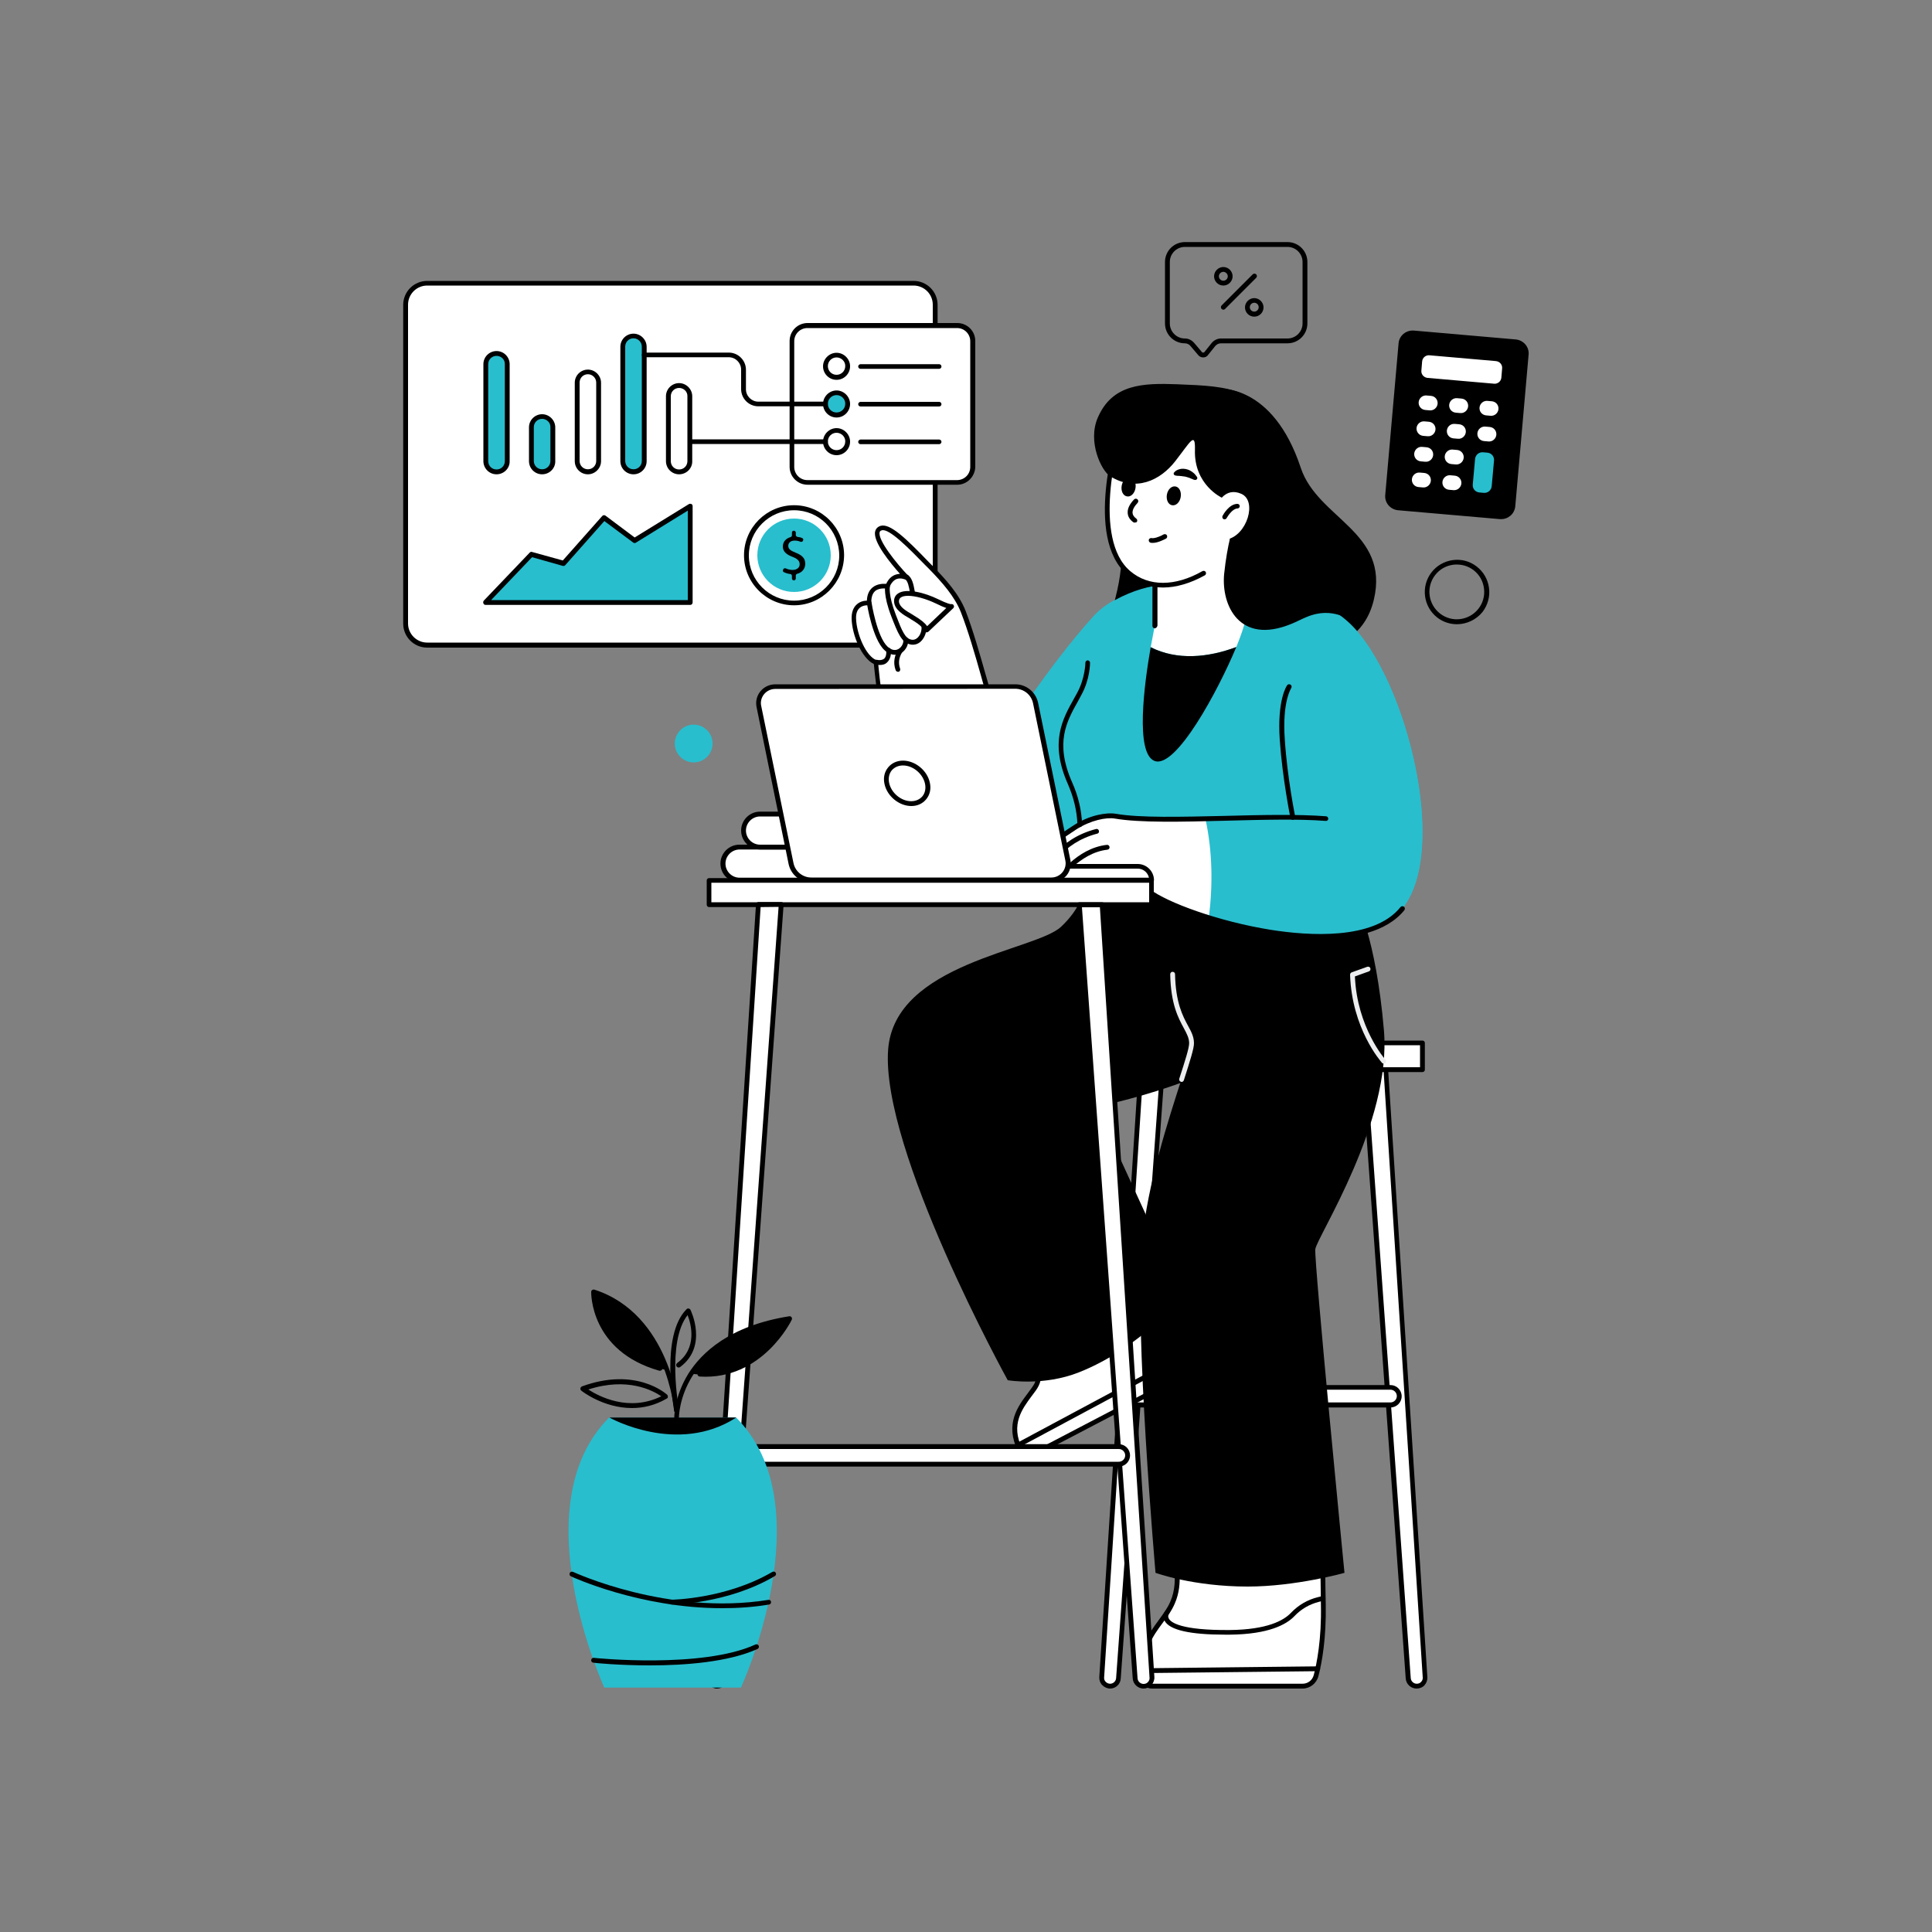 <?xml version="1.0" encoding="UTF-8"?>
<!-- Generator: Adobe Illustrator 27.8.1, SVG Export Plug-In . SVG Version: 6.00 Build 0)  -->
<svg xmlns="http://www.w3.org/2000/svg" xmlns:xlink="http://www.w3.org/1999/xlink" version="1.1" id="illustration" x="0px" y="0px" viewBox="0 0 1000 1000" style="enable-background:new 0 0 1000 1000;" xml:space="preserve">
<rect x="0" y="0" width="1000" height="1000" fill="#808080" stroke="none"/>
<style type="text/css">
	.st0{fill:#FFFFFF;}
	.st1{fill:#28BECE;}
	.st2{fill:none;}
	.st3{fill:#EBEDEE;}
</style>
<g>
	<g>
		<g>
			<path class="st0" d="M472.9,334c6.2,0,11.2-5,11.2-11.2v-165c0-6.2-5-11.2-11.2-11.2H221.1c-6.2,0-11.2,5-11.2,11.2v165     c0,6.2,5,11.2,11.2,11.2H472.9z"></path>
			<path d="M472.9,335.2H221.1c-6.9,0-12.4-5.6-12.4-12.4v-165c0-6.9,5.6-12.4,12.4-12.4h251.8c6.9,0,12.4,5.6,12.4,12.4v165     C485.3,329.7,479.7,335.2,472.9,335.2z M221.1,147.8c-5.5,0-9.9,4.5-9.9,9.9v165c0,5.5,4.5,9.9,9.9,9.9h251.8     c5.5,0,9.9-4.5,9.9-9.9v-165c0-5.5-4.5-9.9-9.9-9.9H221.1z"></path>
		</g>
		<g>
			<g>
				<g>
					<path d="M304.3,245.5c-3.8,0-6.8-3.1-6.8-6.8v-40.6c0-3.8,3.1-6.8,6.8-6.8s6.8,3.1,6.8,6.8v40.6       C311.1,242.4,308,245.5,304.3,245.5z M304.3,193.7c-2.4,0-4.3,1.9-4.3,4.3v40.6c0,2.4,1.9,4.3,4.3,4.3s4.3-1.9,4.3-4.3v-40.6       C308.6,195.7,306.7,193.7,304.3,193.7z"></path>
				</g>
				<g>
					<path class="st1" d="M333.5,238.7v-59.2c0-3.1-2.5-5.6-5.6-5.6s-5.6,2.5-5.6,5.6v59.2c0,3.1,2.5,5.6,5.6,5.6       C331,244.2,333.5,241.8,333.5,238.7z"></path>
					<path d="M327.9,245.5c-3.8,0-6.8-3.1-6.8-6.8v-59.2c0-3.8,3.1-6.8,6.8-6.8s6.8,3.1,6.8,6.8v59.2       C334.7,242.4,331.7,245.5,327.9,245.5z M327.9,175.1c-2.4,0-4.3,1.9-4.3,4.3v59.2c0,2.4,1.9,4.3,4.3,4.3s4.3-1.9,4.3-4.3v-59.2       C332.2,177.1,330.3,175.1,327.9,175.1z"></path>
				</g>
				<g>
					<path d="M351.5,245.5c-3.8,0-6.8-3.1-6.8-6.8v-33.6c0-3.8,3.1-6.8,6.8-6.8s6.8,3.1,6.8,6.8v33.6       C358.4,242.4,355.3,245.5,351.5,245.5z M351.5,200.8c-2.4,0-4.3,1.9-4.3,4.3v33.6c0,2.4,1.9,4.3,4.3,4.3s4.3-1.9,4.3-4.3v-33.6       C355.9,202.7,353.9,200.8,351.5,200.8z"></path>
				</g>
				<g>
					<path class="st1" d="M262.6,238.7v-50.2c0-3.1-2.5-5.6-5.6-5.6c-3.1,0-5.6,2.5-5.6,5.6v50.2c0,3.1,2.5,5.6,5.6,5.6       C260.1,244.2,262.6,241.8,262.6,238.7z"></path>
					<path d="M257,245.5c-3.8,0-6.8-3.1-6.8-6.8v-50.2c0-3.8,3.1-6.8,6.8-6.8c3.8,0,6.8,3.1,6.8,6.8v50.2       C263.9,242.4,260.8,245.5,257,245.5z M257,184.2c-2.4,0-4.3,1.9-4.3,4.3v50.2c0,2.4,1.9,4.3,4.3,4.3c2.4,0,4.3-1.9,4.3-4.3       v-50.2C261.4,186.1,259.4,184.2,257,184.2z"></path>
				</g>
				<g>
					<path class="st1" d="M286.2,238.7v-17.5c0-3.1-2.5-5.6-5.6-5.6s-5.6,2.5-5.6,5.6v17.5c0,3.1,2.5,5.6,5.6,5.6       S286.2,241.8,286.2,238.7z"></path>
					<path d="M280.6,245.5c-3.8,0-6.8-3.1-6.8-6.8v-17.5c0-3.8,3.1-6.8,6.8-6.8s6.8,3.1,6.8,6.8v17.5       C287.5,242.4,284.4,245.5,280.6,245.5z M280.6,216.8c-2.4,0-4.3,1.9-4.3,4.3v17.5c0,2.4,1.9,4.3,4.3,4.3s4.3-1.9,4.3-4.3v-17.5       C285,218.8,283,216.8,280.6,216.8z"></path>
				</g>
			</g>
			<g>
				<polygon class="st1" points="357.3,262 328.4,279.8 312.7,268 291.7,291.6 275.1,286.9 251.3,311.8 357.3,311.8     "></polygon>
				<path d="M357.3,313.1h-106c-0.5,0-0.9-0.3-1.1-0.8c-0.2-0.5-0.1-1,0.2-1.4l23.8-24.9c0.3-0.3,0.8-0.5,1.2-0.3l15.9,4.4l20.4-23      c0.4-0.5,1.2-0.6,1.7-0.2l15.1,11.3l28.1-17.3c0.4-0.2,0.9-0.2,1.3,0c0.4,0.2,0.6,0.6,0.6,1.1v49.8      C358.5,312.5,358,313.1,357.3,313.1z M254.2,310.6H356v-46.3l-26.9,16.6c-0.4,0.3-1,0.2-1.4-0.1l-14.9-11.1l-20.2,22.8      c-0.3,0.4-0.8,0.5-1.3,0.4l-15.9-4.5L254.2,310.6z"></path>
			</g>
			<g>
				<g>
					<path class="st0" d="M411,312c13.6,0,24.6-11,24.6-24.6s-11-24.6-24.6-24.6s-24.6,11-24.6,24.6S397.4,312,411,312z"></path>
				</g>
				<g>
					<path class="st1" d="M411,306.4c10.5,0,19-8.5,19-19s-8.5-19-19-19s-19,8.5-19,19S400.5,306.4,411,306.4z"></path>
				</g>
				<g>
					<path d="M411,313.3c-14.2,0-25.9-11.6-25.9-25.9c0-14.2,11.6-25.9,25.9-25.9c14.2,0,25.9,11.6,25.9,25.9       C436.8,301.7,425.2,313.3,411,313.3z M411,264.1c-12.9,0-23.4,10.5-23.4,23.4c0,12.9,10.5,23.4,23.4,23.4       c12.9,0,23.4-10.5,23.4-23.4C434.3,274.5,423.9,264.1,411,264.1z"></path>
				</g>
				<g>
					<g>
						<path d="M410.3,295c-1.3,0-2.5-0.3-3.6-0.8c-0.5-0.2-1.1,0-1.3,0.5l-0.1,0.3c-0.2,0.5,0,1,0.5,1.2c0.9,0.4,2,0.8,3.2,0.9        c0.5,0,0.9,0.5,0.9,1v1.3c0,0.5,0.4,1,1,1h0c0.5,0,1-0.4,1-1v-1.5c0-0.4,0.3-0.8,0.7-0.9c2.8-0.7,4.2-2.9,4.2-5.2        c0-2.8-1.6-4.4-4.9-5.7c-2.7-1.1-3.9-1.9-3.9-3.6c0-1.2,0.9-2.7,3.3-2.7c1.3,0,2.3,0.3,3,0.6c0.5,0.2,1.1,0,1.3-0.5l0.1-0.2        c0.2-0.5,0-1-0.5-1.2c-0.6-0.3-1.4-0.5-2.4-0.6c-0.5-0.1-0.9-0.5-0.9-1v-1.2c0-0.5-0.4-1-1-1s-1,0.4-1,1v1.4        c0,0.4-0.3,0.8-0.7,0.9c-2.5,0.7-4,2.5-4,4.9c0,2.7,2,4.2,5.2,5.4c2.3,0.9,3.5,2,3.5,3.7C414,293.7,412.5,295,410.3,295z"></path>
					</g>
				</g>
			</g>
		</g>
		<g>
			<g>
				<g>
					<path class="st0" d="M495.5,249.6c4.4,0,8-3.6,8-8v-65.1c0-4.4-3.6-8-8-8H418c-4.4,0-8,3.6-8,8v65.1c0,4.4,3.6,8,8,8H495.5z"></path>
					<path d="M495.5,250.9H418c-5.1,0-9.3-4.1-9.3-9.3v-65.1c0-5.1,4.1-9.3,9.3-9.3h77.5c5.1,0,9.3,4.1,9.3,9.3v65.1       C504.7,246.7,500.5,250.9,495.5,250.9z M417.9,169.8c-3.7,0-6.8,3-6.8,6.8v65.1c0,3.7,3,6.8,6.8,6.8h77.5c3.7,0,6.8-3,6.8-6.8       v-65.1c0-3.7-3-6.8-6.8-6.8H417.9z"></path>
				</g>
				<g>
					<g>
						<g>
							<circle class="st0" cx="433" cy="189.6" r="5.8"></circle>
							<path d="M433,196.6c-3.9,0-7-3.2-7-7s3.2-7,7-7s7,3.2,7,7S436.9,196.6,433,196.6z M433,185c-2.5,0-4.5,2-4.5,4.5         s2,4.5,4.5,4.5s4.5-2,4.5-4.5C437.6,187.1,435.5,185,433,185z"></path>
						</g>
						<g>
							<line class="st2" x1="445.5" y1="189.6" x2="486.1" y2="189.6"></line>
							<path d="M486.1,190.9h-40.7c-0.7,0-1.2-0.6-1.2-1.2s0.6-1.2,1.2-1.2h40.7c0.7,0,1.2,0.6,1.2,1.2S486.8,190.9,486.1,190.9z"></path>
						</g>
					</g>
					<g>
						<g>
							<circle class="st1" cx="433" cy="209.1" r="5.8"></circle>
							<path d="M433,216.1c-3.9,0-7-3.2-7-7s3.2-7,7-7s7,3.2,7,7S436.9,216.1,433,216.1z M433,204.5c-2.5,0-4.5,2-4.5,4.5         s2,4.5,4.5,4.5s4.5-2,4.5-4.5C437.6,206.6,435.5,204.5,433,204.5z"></path>
						</g>
						<g>
							<line class="st2" x1="445.5" y1="209.1" x2="486.1" y2="209.1"></line>
							<path d="M486.1,210.4h-40.7c-0.7,0-1.2-0.6-1.2-1.2s0.6-1.2,1.2-1.2h40.7c0.7,0,1.2,0.6,1.2,1.2S486.8,210.4,486.1,210.4z"></path>
						</g>
					</g>
					<g>
						<g>
							<path class="st0" d="M438.8,228.6c0-3.2-2.6-5.8-5.8-5.8s-5.8,2.6-5.8,5.8s2.6,5.8,5.8,5.8S438.8,231.8,438.8,228.6z"></path>
							<path d="M433,235.6c-3.9,0-7-3.2-7-7s3.2-7,7-7s7,3.2,7,7S436.9,235.6,433,235.6z M433,224c-2.5,0-4.5,2-4.5,4.5         s2,4.5,4.5,4.5s4.5-2,4.5-4.5C437.6,226.1,435.5,224,433,224z"></path>
						</g>
						<g>
							<line class="st2" x1="445.5" y1="228.6" x2="486.1" y2="228.6"></line>
							<path d="M486.1,229.9h-40.7c-0.7,0-1.2-0.6-1.2-1.2s0.6-1.2,1.2-1.2h40.7c0.7,0,1.2,0.6,1.2,1.2S486.8,229.9,486.1,229.9z"></path>
						</g>
					</g>
				</g>
			</g>
			<g>
				<path d="M427.3,210.3h-34.8c-4.9,0-8.9-4-8.9-8.9v-10.1c0-3.5-2.9-6.4-6.4-6.4h-43.8c-0.7,0-1.2-0.6-1.2-1.2s0.6-1.2,1.2-1.2      h43.8c4.9,0,8.9,4,8.9,8.9v10.1c0,3.5,2.9,6.4,6.4,6.4h34.8c0.7,0,1.2,0.6,1.2,1.2S428,210.3,427.3,210.3z"></path>
			</g>
			<g>
				<path d="M427.3,229.8h-70c-0.7,0-1.2-0.6-1.2-1.2s0.6-1.2,1.2-1.2h70c0.7,0,1.2,0.6,1.2,1.2S428,229.8,427.3,229.8z"></path>
			</g>
		</g>
	</g>
	<g>
		<path class="st1" d="M366.8,390.8c3.3-4.3,2.5-10.4-1.8-13.7s-10.4-2.5-13.7,1.8c-3.3,4.3-2.5,10.4,1.8,13.7    C357.4,395.9,363.5,395.1,366.8,390.8z"></path>
	</g>
	<g>
		<path d="M754.1,323.1c-3.5,0-7.1-1.1-10.1-3.4c-7.3-5.6-8.7-16.1-3.1-23.4c2.7-3.5,6.6-5.8,11.1-6.4s8.8,0.6,12.3,3.3    c3.5,2.7,5.8,6.6,6.4,11.1c0.6,4.4-0.6,8.8-3.3,12.4C764.1,320.8,759.1,323.1,754.1,323.1z M754.1,292.2c-0.6,0-1.3,0-1.9,0.1    c-3.8,0.5-7.1,2.4-9.4,5.4c-4.8,6.2-3.6,15.1,2.6,19.9c6.2,4.8,15.1,3.6,19.9-2.6l0,0c2.3-3,3.3-6.7,2.8-10.5s-2.4-7.1-5.4-9.4    C760.2,293.2,757.2,292.2,754.1,292.2z"></path>
	</g>
	<g>
		<g>
			<g>
				<path class="st0" d="M578.9,868.7L602,549.2h-11.2l-20.6,319c-0.2,2.5,1.8,4.7,4.4,4.7C576.9,872.8,578.8,871,578.9,868.7z"></path>
				<path d="M574.6,874c-1.5,0-3-0.7-4.1-1.8s-1.6-2.7-1.5-4.2l20.6-319c0-0.7,0.6-1.2,1.2-1.2H602c0.3,0,0.7,0.1,0.9,0.4      s0.4,0.6,0.3,0.9l-23.1,319.6l0,0C580,871.7,577.5,874,574.6,874z M592,550.4l-20.5,317.8c-0.1,0.9,0.2,1.7,0.8,2.3      c0.6,0.6,1.4,1,2.3,1c1.6,0,3-1.3,3.1-2.9l23-318.2H592z M578.9,868.7L578.9,868.7L578.9,868.7z"></path>
			</g>
			<g>
				<path class="st0" d="M733.2,872.8L733.2,872.8c2.5,0,4.5-2.1,4.4-4.7l-20.6-319h-11.2l23.1,319.6      C729.1,871,731,872.8,733.2,872.8z"></path>
				<path d="M733.2,874c-2.9,0-5.4-2.3-5.6-5.2l-23.1-319.6c0-0.3,0.1-0.7,0.3-0.9s0.6-0.4,0.9-0.4H717c0.7,0,1.2,0.5,1.2,1.2      l20.6,319c0.1,1.5-0.5,3.1-1.5,4.2S734.8,874,733.2,874z M707.2,550.4l23,318.2c0.1,1.6,1.5,2.9,3.1,2.9c0.9,0,1.7-0.3,2.3-1      c0.6-0.6,0.9-1.5,0.8-2.3l-20.5-317.8H707.2z"></path>
			</g>
		</g>
		<g>
			<path class="st0" d="M719.7,727.2c2.5,0,4.6-2,4.6-4.6c0-2.5-2-4.6-4.6-4.6H588.2c-2.5,0-4.6,2-4.6,4.6c0,2.5,2,4.6,4.6,4.6     H719.7z"></path>
			<path d="M719.7,728.5H588.2c-3.2,0-5.8-2.6-5.8-5.8s2.6-5.8,5.8-5.8h131.5c3.2,0,5.8,2.6,5.8,5.8S722.9,728.5,719.7,728.5z      M588.2,719.3c-1.8,0-3.3,1.5-3.3,3.3s1.5,3.3,3.3,3.3h131.5c1.8,0,3.3-1.5,3.3-3.3s-1.5-3.3-3.3-3.3H588.2z"></path>
		</g>
		<g>
			<rect x="577.6" y="539.7" class="st0" width="158.7" height="13.9"></rect>
			<path d="M736.3,554.9H577.6c-0.7,0-1.2-0.6-1.2-1.2v-13.9c0-0.7,0.6-1.2,1.2-1.2h158.7c0.7,0,1.2,0.6,1.2,1.2v13.9     C737.5,554.3,737,554.9,736.3,554.9z M578.8,552.4H735V541H578.8V552.4z"></path>
		</g>
	</g>
	<g>
		<g>
			<g>
				<path d="M633.2,147.8c-2.7,0-4.8-2.2-4.8-4.8s2.2-4.8,4.8-4.8s4.8,2.2,4.8,4.8S635.8,147.8,633.2,147.8z M633.2,140.7      c-1.3,0-2.3,1.1-2.3,2.3s1,2.3,2.3,2.3s2.3-1.1,2.3-2.3S634.4,140.7,633.2,140.7z"></path>
			</g>
			<g>
				<path d="M649.2,163.9c-2.7,0-4.8-2.2-4.8-4.8s2.2-4.8,4.8-4.8s4.8,2.2,4.8,4.8S651.9,163.9,649.2,163.9z M649.2,156.7      c-1.3,0-2.3,1.1-2.3,2.3s1,2.3,2.3,2.3c1.3,0,2.3-1.1,2.3-2.3S650.5,156.7,649.2,156.7z"></path>
			</g>
			<g>
				<path d="M633.2,160.3c-0.3,0-0.6-0.1-0.9-0.4c-0.5-0.5-0.5-1.3,0-1.8l16.1-16.1c0.5-0.5,1.3-0.5,1.8,0s0.5,1.3,0,1.8L634,160      C633.8,160.2,633.5,160.3,633.2,160.3z"></path>
			</g>
		</g>
		<g>
			<g>
				<path d="M622.8,185c-1,0-2-0.4-2.6-1.2l-4-4.7l0,0c-0.7-0.9-1.8-1.4-2.9-1.4c-5.7,0-10.3-4.6-10.3-10.3v-31.8      c0-5.7,4.6-10.3,10.3-10.3h53.1c5.7,0,10.3,4.6,10.3,10.3v31.8c0,5.7-4.6,10.3-10.3,10.3H632c-1.2,0-2.2,0.5-3,1.4l-3.6,4.5      C624.8,184.5,623.9,185,622.8,185C622.8,185,622.8,185,622.8,185z M618.1,177.5l4,4.7c0.2,0.3,0.5,0.3,0.7,0.3      c0.2,0,0.5-0.1,0.7-0.4l3.6-4.5c1.2-1.5,3-2.4,4.9-2.4h34.4c4.3,0,7.8-3.5,7.8-7.8v-31.8c0-4.3-3.5-7.8-7.8-7.8h-53.1      c-4.3,0-7.8,3.5-7.8,7.8v31.8c0,4.3,3.5,7.8,7.8,7.8C615.2,175.2,616.9,176.1,618.1,177.5L618.1,177.5z"></path>
			</g>
		</g>
	</g>
	<g>
		<g>
			<path d="M776.6,267.6c3.4,0.3,6.4-2.2,6.7-5.6l6.9-78.5c0.3-3.4-2.2-6.4-5.6-6.7l-52.8-4.6c-3.4-0.3-6.4,2.2-6.7,5.6l-6.9,78.5     c-0.3,3.4,2.2,6.4,5.6,6.7L776.6,267.6z"></path>
			<path d="M777.1,268.7c-0.2,0-0.4,0-0.7,0l-52.8-4.6c-4-0.4-7-3.9-6.6-7.9l6.9-78.5c0.3-4,3.9-6.9,7.9-6.6l52.8,4.6     c4,0.4,7,3.9,6.6,7.9l-6.9,78.5c-0.2,1.9-1.1,3.7-2.6,4.9C780.4,268.1,778.8,268.7,777.1,268.7z M731.1,173.3c-2.6,0-4.8,2-5,4.6     l-6.9,78.5c-0.2,2.8,1.8,5.2,4.6,5.5l52.8,4.6l0,0c1.3,0.1,2.6-0.3,3.7-1.2c1-0.9,1.7-2.1,1.8-3.4l6.9-78.5     c0.2-2.8-1.8-5.2-4.6-5.4l-52.8-4.6C731.4,173.3,731.3,173.3,731.1,173.3z"></path>
		</g>
		<g>
			<path class="st0" d="M773.3,198.6c1.9,0.2,3.6-1.2,3.8-3.1l0.4-4.8c0.2-1.9-1.2-3.6-3.2-3.8l-34.4-3c-1.9-0.2-3.6,1.2-3.8,3.1     l-0.4,4.8c-0.2,1.9,1.2,3.6,3.2,3.8L773.3,198.6z"></path>
		</g>
		<g>
			<path class="st0" d="M740,212.4c2.1,0.2,3.9-1.4,4.1-3.4c0.2-2.1-1.3-3.9-3.4-4.1l-2.3-0.2c-2.1-0.2-3.9,1.4-4.1,3.4     c-0.2,2.1,1.3,3.9,3.4,4.1L740,212.4z"></path>
		</g>
		<g>
			<path class="st0" d="M755.8,213.8c2.1,0.2,3.9-1.4,4.1-3.4c0.2-2.1-1.3-3.9-3.4-4.1l-2.3-0.2c-2.1-0.2-3.9,1.4-4.1,3.4l0,0     c-0.2,2.1,1.3,3.9,3.4,4.1L755.8,213.8z"></path>
		</g>
		<g>
			<path class="st0" d="M771.5,215.2c2.1,0.2,3.9-1.4,4.1-3.4c0.2-2.1-1.3-3.9-3.4-4.1l-2.3-0.2c-2.1-0.2-3.9,1.4-4.1,3.4     c-0.2,2.1,1.3,3.9,3.4,4.1L771.5,215.2z"></path>
		</g>
		<g>
			<path class="st0" d="M738.9,225.8c2.1,0.2,3.9-1.4,4.1-3.4c0.2-2.1-1.3-3.9-3.4-4.1l-2.3-0.2c-2.1-0.2-3.9,1.4-4.1,3.4     s1.3,3.9,3.4,4.1L738.9,225.8z"></path>
		</g>
		<g>
			<path class="st0" d="M754.6,227.1c2.1,0.2,3.9-1.4,4.1-3.4c0.2-2.1-1.3-3.9-3.4-4.1l-2.3-0.2c-2.1-0.2-3.9,1.4-4.1,3.4     c-0.2,2.1,1.3,3.9,3.4,4.1L754.6,227.1z"></path>
		</g>
		<g>
			<path class="st0" d="M770.4,228.5c2.1,0.2,3.9-1.4,4.1-3.4c0.2-2.1-1.3-3.9-3.4-4.1l-2.3-0.2c-2.1-0.2-3.9,1.4-4.1,3.4     c-0.2,2.1,1.3,3.9,3.4,4.1L770.4,228.5z"></path>
		</g>
		<g>
			<path class="st0" d="M737.7,239c2.1,0.2,3.9-1.4,4.1-3.4c0.2-2.1-1.3-3.9-3.4-4.1l-2.3-0.2c-2.1-0.2-3.9,1.4-4.1,3.4     c-0.2,2.1,1.3,3.9,3.4,4.1L737.7,239z"></path>
		</g>
		<g>
			<path class="st0" d="M753.5,240.4c2.1,0.2,3.9-1.4,4.1-3.4l0,0c0.2-2.1-1.3-3.9-3.4-4.1l-2.3-0.2c-2.1-0.2-3.9,1.4-4.1,3.4     c-0.2,2.1,1.3,3.9,3.4,4.1L753.5,240.4z"></path>
		</g>
		<g>
			<path class="st1" d="M768,255.1c2.1,0.2,3.9-1.4,4.1-3.4l1.2-13.3c0.2-2.1-1.3-3.9-3.4-4.1l-2.3-0.2c-2.1-0.2-3.9,1.4-4.1,3.4     l-1.2,13.3c-0.2,2.1,1.3,3.9,3.4,4.1L768,255.1z"></path>
		</g>
		<g>
			<path class="st0" d="M736.5,252.3c2.1,0.2,3.9-1.4,4.1-3.4c0.2-2.1-1.3-3.9-3.4-4.1l-2.3-0.2c-2.1-0.2-3.9,1.4-4.1,3.4     c-0.2,2.1,1.3,3.9,3.4,4.1L736.5,252.3z"></path>
		</g>
		<g>
			<path class="st0" d="M752.3,253.7c2.1,0.2,3.9-1.4,4.1-3.4c0.2-2.1-1.3-3.9-3.4-4.1l-2.3-0.2c-2.1-0.2-3.9,1.4-4.1,3.4     c-0.2,2.1,1.3,3.9,3.4,4.1L752.3,253.7z"></path>
		</g>
	</g>
	<g>
		<g>
			<g>
				<g>
					<path class="st0" d="M528,750.4c1.3,2.6,4.4,3.7,6.9,2.3l85.7-44.8c3-1.6,4.1-5.4,2.3-8.3L599.3,661l-65.5,37.6       c0,0,6.4,10.7,2.7,18.2C533.1,723.8,519.6,733.4,528,750.4z"></path>
					<path d="M532.6,754.5c-0.7,0-1.3-0.1-2-0.3c-1.7-0.5-3-1.7-3.8-3.3l0,0c-6.8-13.9,0.1-23,5.2-29.8c1.4-1.9,2.6-3.5,3.4-4.9       c3.4-6.8-2.6-17-2.6-17c-0.2-0.3-0.2-0.6-0.1-1c0.1-0.3,0.3-0.6,0.6-0.8l65.5-37.6c0.6-0.3,1.3-0.2,1.7,0.4l23.6,38.7       c1,1.7,1.3,3.7,0.8,5.6c-0.5,1.9-1.8,3.5-3.6,4.4l-85.7,44.8C534.5,754.3,533.6,754.5,532.6,754.5z M529.1,749.8       c0.5,1,1.3,1.7,2.3,2c1,0.3,2,0.2,2.9-0.2l85.7-44.8c1.2-0.6,2-1.6,2.3-2.9c0.3-1.2,0.2-2.5-0.5-3.7l-22.9-37.6L535.5,699       c1.6,3.1,5.4,11.7,2.1,18.3c-0.8,1.7-2.2,3.4-3.6,5.3C529.1,729.2,522.9,737.4,529.1,749.8L529.1,749.8z"></path>
				</g>
				<g>
					<path d="M526.9,749.3c-0.5,0-0.9-0.2-1.1-0.7c-0.3-0.6-0.1-1.4,0.5-1.7l94.6-50.7c0.6-0.3,1.4-0.1,1.7,0.5       c0.3,0.6,0.1,1.4-0.5,1.7l-94.6,50.7C527.3,749.2,527.1,749.3,526.9,749.3z"></path>
				</g>
			</g>
			<g>
				<path d="M549.2,479.7c-13.2,12.4-86.1,18.7-89.5,63.5c-3.9,52,61.9,171.2,61.9,171.2s18.5,3.2,36.9-4.1      c32.5-12.9,53.8-39.7,53.8-39.7l-44.8-97.7c0,0,73-14.7,88.4-40.4c8.3-13.8,5.9-72.9,5.9-72.9l-106,1.6l4.7,0.8      C560.6,461.9,559.4,470.1,549.2,479.7z"></path>
			</g>
		</g>
		<g>
			<g>
				<g>
					<path class="st0" d="M591.2,868.1c0.2,2.6,2.3,4.6,4.9,4.6h78c3.3,0,6.2-2.2,7-5.4c1.7-6.5,4.1-19,3.7-36.9       c-0.5-27.6,0-39,0-39l-78,11.4c0,0,5.4,14.1,0,26.5C601.8,841.1,589.7,847,591.2,868.1z"></path>
					<path d="M674.2,874h-78c-3.2,0-6-2.5-6.2-5.8l0,0c-1.1-15,4.7-22.8,9.8-29.7c2.3-3.2,4.5-6.1,6-9.6c5.1-11.8,0-25.5,0-25.6       c-0.1-0.3-0.1-0.8,0.1-1.1s0.5-0.5,0.9-0.6l78-11.4c0.4,0,0.8,0.1,1,0.3c0.3,0.2,0.4,0.6,0.4,1c0,0.1-0.6,11.7,0,38.9       c0.3,17.5-1.9,29.9-3.8,37.2C681.4,871.4,678,874,674.2,874z M608.6,803.9c1.2,4,4.1,15.5-0.5,26c-1.6,3.8-4,7-6.3,10.1       c-5.1,6.9-10.3,14-9.3,28l0,0c0.1,1.9,1.8,3.5,3.7,3.5h78c2.7,0,5.1-1.8,5.8-4.5c1.5-5.8,4.1-18.4,3.7-36.5       c-0.4-21.8-0.2-33.6,0-37.6L608.6,803.9z"></path>
				</g>
				<g>
					<path d="M591.1,866c-0.7,0-1.2-0.5-1.2-1.2s0.5-1.3,1.2-1.3l91-1h0c0.7,0,1.2,0.5,1.2,1.2s-0.5,1.3-1.2,1.3L591.1,866       C591.1,866,591.1,866,591.1,866z"></path>
				</g>
				<g>
					<path d="M634.2,846.1c-18.3,0-28.9-2.4-31.4-7.2c-1.1-2.1-0.4-4.1,0.2-4.9c0.4-0.6,1.2-0.7,1.7-0.3c0.6,0.4,0.7,1.2,0.3,1.7       c-0.1,0.1-0.7,1.1,0,2.4c1,1.9,6.1,6.1,31.5,5.9c19.4-0.2,27.9-4.9,31.7-8.9c3.8-4,8.6-6.8,13.9-8.1l2.4-0.6       c0.7-0.2,1.3,0.2,1.5,0.9c0.2,0.7-0.2,1.3-0.9,1.5l-2.4,0.6c-4.8,1.2-9.2,3.7-12.7,7.4c-4.1,4.3-13.2,9.4-33.5,9.6       C635.8,846.1,635,846.1,634.2,846.1z"></path>
				</g>
			</g>
			<g>
				<path d="M591.1,643c-4.1,44.4,7,171.1,7,171.1s19.4,7.1,47.7,7.1c24.9,0,50.1-7.1,50.1-7.1s-15.8-161.3-15.1-167.5      c0.7-6.2,39.7-65.6,35.5-113.5c-4.1-47.9-14.4-67-14.4-67l-90.2-14.9c0,0-3.1,21.5-4.3,39.4c-0.3,5.1-0.5,9.9-0.5,13.8      c0.5,24.1,9.8,27.5,9.8,35.7c0,2.6-2.1,9.3-5.2,18.6C604.9,579.3,593.9,612.5,591.1,643z"></path>
			</g>
			<g>
				<g>
					<path class="st3" d="M611.6,560c-0.1,0-0.3,0-0.4-0.1c-0.7-0.2-1-0.9-0.8-1.6c3-9.2,5.1-15.9,5.1-18.3c0-2.7-1.2-4.9-2.8-7.9       c-2.8-5.2-6.7-12.3-7-27.8c0-0.7,0.5-1.3,1.2-1.3c0.7,0,1.3,0.5,1.3,1.2c0.3,14.8,4,21.7,6.7,26.7c1.7,3.1,3.1,5.7,3.1,9.1       c0,2.7-2,9-5.2,19C612.6,559.7,612.1,560,611.6,560z"></path>
				</g>
				<g>
					<path class="st3" d="M716.2,550.5c-0.3,0-0.7-0.1-0.9-0.4c-0.6-0.7-15.6-17.7-16.5-45.6c0-0.5,0.3-1,0.8-1.2l8.1-2.9       c0.7-0.2,1.4,0.1,1.6,0.8c0.2,0.6-0.1,1.4-0.8,1.6l-7.2,2.6c1.1,26.4,15.6,42.9,15.8,43.1c0.5,0.5,0.4,1.3-0.1,1.8       C716.8,550.3,716.5,550.5,716.2,550.5z"></path>
				</g>
			</g>
		</g>
		<g>
			<g>
				<path class="st1" d="M596.1,391.1c30.2-36.6,49.2-67,19.6-83.8c-8.4-4.8-35.4-4-49.5,11.4c-23.8,26.1-43.8,59.6-46.8,59.1      c-2.1-0.4-5.1-9.6-8.5-21.6c-14.7,12.1-34.3,15.2-53.5,15.2c4.9,25.6,15.3,60.9,36.7,73.2C535.8,468.4,568.3,424.6,596.1,391.1z      "></path>
			</g>
			<g>
				<path d="M528.1,400.8c-0.5,0-1-0.4-1.2-0.9c-3.2-11.9-10.1-23-10.2-23.1c-0.4-0.6-0.2-1.4,0.4-1.7s1.4-0.2,1.7,0.4      c0.3,0.5,7.1,11.5,10.5,23.7c0.2,0.7-0.2,1.4-0.9,1.5C528.3,400.7,528.2,400.8,528.1,400.8z"></path>
			</g>
			<g>
				<g>
					<g>
						<path class="st0" d="M442,320.3c0.3,8.4,5.4,20.4,11.4,22.5c0,0,0.8,12.3,3.9,28.6c19.2,0,38.8-3.1,53.5-15.2        c-3.6-12.6-7.9-28.2-12.3-39.7c-3.4-8.8-10.3-16.2-16.7-22.8c-10.3-10.6-21-22-25.8-20.5c-8.6,2.7,13.2,25.5,13.2,25.5        s-6.6-3.4-9.9,4.6c0,0-9.9-2.1-9.5,8.6C449.9,312,441.7,311,442,320.3z"></path>
					</g>
					<g>
						<path d="M457.4,372.6c-0.6,0-1.1-0.4-1.2-1c-2.6-13.9-3.6-25-3.9-27.9c-6.2-3-11.2-14.7-11.5-23.3c-0.1-3.3,0.8-5.9,2.6-7.5        c1.7-1.6,3.9-2,5.3-2c0.1-3,1.1-5.3,2.9-6.8c2.4-2,5.5-2,7.1-1.9c1.1-2.4,2.7-4,4.7-4.7c0.8-0.3,1.6-0.4,2.4-0.5        c-4.8-5.4-14.2-16.7-12.8-22c0.2-0.9,0.9-2.2,2.7-2.8c4.9-1.5,12.9,6.1,25.3,19l1.8,1.8c6.7,6.9,13.5,14.3,17,23.2        c3.7,9.6,7.3,22.1,10.4,33.1c0.7,2.3,1.3,4.5,1.9,6.7c0.2,0.7-0.2,1.4-0.9,1.5s-1.4-0.2-1.5-0.9c-0.6-2.1-1.3-4.4-1.9-6.7        c-3.1-11-6.7-23.4-10.4-32.9c-3.3-8.4-9.9-15.7-16.4-22.4l-1.8-1.8c-8.5-8.7-19-19.5-22.8-18.3c-0.8,0.2-1,0.6-1.1,1        c-1,4,8.5,15.9,14.8,22.5c0.4,0.4,0.5,1.1,0.1,1.6s-1,0.6-1.6,0.4c0,0-2.3-1.1-4.5-0.3c-1.5,0.6-2.8,2-3.7,4.2        c-0.2,0.6-0.8,0.9-1.4,0.8c0,0-3.7-0.7-6,1.2c-1.4,1.2-2.1,3.3-2,6.1c0,0.4-0.1,0.7-0.4,1s-0.6,0.4-1,0.3c0,0-2.9-0.3-4.7,1.4        c-1.3,1.2-1.9,3-1.8,5.6c0.3,8,5.2,19.5,10.6,21.4c0.5,0.2,0.8,0.6,0.8,1.1c0,0.1,0.9,12.4,3.9,28.4c0.1,0.7-0.3,1.3-1,1.5        C457.5,372.6,457.4,372.6,457.4,372.6z"></path>
					</g>
				</g>
				<g>
					<path d="M463.2,338.9c-1.8,0-3.7-0.8-5.4-2.4c-6.2-5.7-9-23.6-9.1-24.3c-0.1-0.7,0.4-1.3,1-1.4c0.7-0.1,1.3,0.4,1.4,1       c0,0.2,2.8,17.8,8.3,22.9c2,1.8,3.9,2.2,5.7,1.2c1.8-1.1,2.7-3.3,2.4-4.6c-0.2-0.7,0.2-1.4,0.9-1.5s1.4,0.2,1.5,0.9       c0.7,2.5-0.9,5.8-3.5,7.4C465.4,338.6,464.3,338.9,463.2,338.9z"></path>
				</g>
				<g>
					<path d="M472.5,333.7c-0.4,0-0.7,0-1.1-0.1c-4.8-0.9-6.7-6-10-14.4c-4.4-11.3-3.2-16-3.2-16.2c0.2-0.7,0.9-1.1,1.5-0.9       s1.1,0.8,0.9,1.5c0,0.1-0.9,4.4,3.1,14.7c3.2,8.4,4.8,12.2,8.1,12.8c2,0.4,3.4-1.2,3.9-1.9c1.3-1.8,2-5.1,0.3-7.9       c-3.3-5.6-4.2-10.6-5-14.6c-0.6-3.3-1-5.7-2.6-7.1c-0.5-0.5-0.6-1.2-0.1-1.8c0.5-0.5,1.2-0.6,1.8-0.1c2.2,1.9,2.7,4.8,3.4,8.5       c0.7,3.8,1.6,8.6,4.7,13.8c2.2,3.8,1.4,8-0.4,10.6C476.4,332.7,474.5,333.7,472.5,333.7z"></path>
				</g>
				<g>
					<path d="M455.3,344.2c-0.6,0-1.3-0.1-2.1-0.2c-0.7-0.1-1.1-0.8-1-1.5s0.8-1.1,1.5-1c1.8,0.4,3.1,0.1,4-0.6c1.4-1.4,1-4.2,1-4.2       c-0.1-0.7,0.4-1.3,1-1.4c0.7-0.1,1.3,0.4,1.4,1c0,0.2,0.6,4.1-1.8,6.4C458.3,343.8,457,344.2,455.3,344.2z"></path>
				</g>
				<g>
					<path class="st0" d="M472.2,319.5c5.7,3.3,6.8,5.4,7.4,6.5l12.9-12.1c0,0-0.9,0.6-7.4-2.6c-9.9-4.9-21.7-6.2-21,0.3       C464.4,315.1,468.6,317.4,472.2,319.5z"></path>
					<path d="M479.6,327.3c-0.1,0-0.2,0-0.2,0c-0.4-0.1-0.7-0.3-0.9-0.7c-0.4-0.8-1.2-2.7-6.9-6l-0.6-0.4c-3.7-2.1-7.8-4.6-8.2-8.5       c-0.2-1.9,0.5-3.5,2-4.5c4.2-2.9,13.8-0.5,20.9,3c4.7,2.3,6.2,2.5,6.5,2.5c0.5-0.1,1,0,1.3,0.4c0.4,0.5,0.4,1.2-0.1,1.7       L480.5,327C480.2,327.2,479.9,327.3,479.6,327.3z M470,308.4c-1.7,0-3,0.3-3.8,0.9c-0.4,0.3-1,0.9-0.9,2.2       c0.3,2.7,3.7,4.7,7,6.6l0.6,0.4l0,0c4.1,2.4,6,4.2,7,5.6l9.9-9.4c-1.2-0.4-2.9-1.1-5.3-2.3C479.3,309.9,473.8,308.4,470,308.4z        M491.8,312.9C491.8,312.9,491.8,312.9,491.8,312.9C491.8,312.9,491.8,312.9,491.8,312.9z M491.8,312.9L491.8,312.9       L491.8,312.9z M491.8,312.9C491.8,312.9,491.8,312.9,491.8,312.9C491.8,312.9,491.8,312.9,491.8,312.9z M491.8,312.9       L491.8,312.9L491.8,312.9z M491.8,312.9L491.8,312.9L491.8,312.9z M491.8,312.9L491.8,312.9L491.8,312.9z M491.8,312.9       L491.8,312.9L491.8,312.9z"></path>
				</g>
				<g>
					<path d="M464.8,347.7c-0.5,0-1-0.3-1.2-0.8c-1.6-4.3-0.3-8.1,1.2-10.5c0.4-0.6,1.1-0.8,1.7-0.4s0.8,1.1,0.4,1.7       c-1.7,2.8-2,5.6-1,8.4c0.2,0.6-0.1,1.4-0.7,1.6C465.1,347.7,465,347.7,464.8,347.7z"></path>
				</g>
			</g>
		</g>
		<g>
			<path d="M645,326.7c7.6,10.6,57.2,21.2,66.1-16.3c8.3-35.1-29.1-42-37.8-68.2c-14.6-44.1-42.9-41-42.9-41c-9.2,1-9.6,30,7.8,51     C655.5,273.1,622.1,294.6,645,326.7z"></path>
		</g>
		<g>
			<path d="M613.6,354.2c35.5,1.2,65.8-26.8,54.7-55.4c-11.1-28.6-81.7-39.1-88.7-23.8c0,0,3.3,13-2.2,34.2     C571.9,330.5,578.1,353,613.6,354.2z"></path>
		</g>
		<g>
			<path class="st1" d="M542,450.4c-0.3,3.4,5.5,5.1,5.5,5.1s0.7,2.4,2.7,4s23.9-0.9,27,0c3.1,0.9,17.4,1.8,17.4,1.8     c17.8,13.7,106.7,39.6,131.3,8.9s1.4-119.6-26.7-147s-87.5-20.5-87.5-20.5s-15.3-2.7-34.6,7.9c-6.7,3.7-11.9,9.6-14.8,16.7     c-13.9,33.4-15,71.8-22.7,109.4c-1.1,3.3-1.9,6.7-2.7,10.1l1.9-0.2C539.5,449,542,450.4,542,450.4z"></path>
		</g>
		<g>
			<path class="st1" d="M624,423.7c3.7,17,4,34.2,1.8,51.3c33.8,10.4,82.7,16.8,100-4.8c19.4-24.2,9.1-84.3-9.8-122.2     c-7.5-6.3-17.1-8.2-30.2-5.8c-24.5,4.5-22,25.1-22.5,32.5c-0.5,7.4,5.7,48.3,5.7,48.3C655.1,422.9,639.2,423.4,624,423.7z"></path>
		</g>
		<g>
			<path class="st0" d="M540.4,449.2l0.2,0.2c0.1,0.1,0.2,0.2,0.3,0.3s0.2,0.2,0.3,0.2c0.1,0.1,0.2,0.1,0.2,0.2     c0.1,0.1,0.1,0.1,0.2,0.1c0.1,0.1,0.2,0.1,0.2,0.2c0.1,0.1,0.2,0.1,0.2,0.1c-0.3,3.4,5.5,5.1,5.5,5.1s0.7,2.4,2.7,4     c2,1.6,23.9-0.9,27,0c0.3,0.1,0.7,0.2,1.1,0.2c0.5,0.1,1,0.2,1.6,0.2c2.3,0.3,5.4,0.6,8.2,0.9c0.2,0,0.5,0,0.7,0.1     c0.3,0,0.7,0,1,0.1c0.1,0,0.2,0,0.3,0c0.2,0,0.4,0,0.6,0c0.1,0,0.2,0,0.3,0c0.2,0,0.4,0,0.6,0c1.7,0.1,2.8,0.2,2.8,0.2     c5.3,4.1,16.9,9.2,31.3,13.7c2.1-17.1,1.9-34.3-1.8-51.3c-18.7,0.4-36.2,0.5-46.9-1.3c-4.5-0.8-13,0.7-20.8,5.8     c-7.9,5.1-15.7,10.6-17.4,15c-0.5,1.3-0.5,2.4-0.1,3.4c0.3,1,0.9,1.8,1.5,2.4C540.3,449.1,540.3,449.1,540.4,449.2z"></path>
		</g>
		<g>
			<path d="M669.1,424.3c-0.6,0-1.1-0.4-1.2-1c0-0.2-4.1-20.1-5.5-40.4c-1.4-20.7,3.6-27.9,3.8-28.2c0.4-0.6,1.2-0.7,1.8-0.3     c0.6,0.4,0.7,1.2,0.3,1.8c0,0.1-4.7,6.9-3.3,26.5c1.3,20.2,5.4,39.9,5.4,40.1c0.1,0.7-0.3,1.3-1,1.5     C669.3,424.3,669.2,424.3,669.1,424.3z"></path>
		</g>
		<g>
			<path d="M547.4,456.8c-0.2,0-0.5-0.1-0.7-0.2c-0.6-0.4-0.7-1.2-0.3-1.7c0.4-0.6,10.8-15.9,26.5-17.6c0.7-0.1,1.3,0.4,1.4,1.1     c0.1,0.7-0.4,1.3-1.1,1.4c-14.6,1.6-24.6,16.4-24.7,16.5C548.2,456.6,547.8,456.8,547.4,456.8z"></path>
		</g>
		<g>
			<path d="M542,451.7c-0.2,0-0.3,0-0.5-0.1c-0.6-0.2-1-1-0.7-1.6c0.2-0.6,6.4-15.7,26.5-20.9c0.7-0.2,1.3,0.2,1.5,0.9     c0.2,0.7-0.2,1.4-0.9,1.5c-18.8,4.9-24.7,19.3-24.8,19.4C542.9,451.4,542.5,451.7,542,451.7z"></path>
		</g>
		<g>
			<g>
				<path class="st0" d="M644.5,321.3l-6.9-46.2c0,0-34.3,6.3-39.9,23.7V324c0,0-0.9,4.4-2.1,11c13.7,6.9,29.6,5.4,44.3-0.1      C642.4,328.8,644,323.9,644.5,321.3z"></path>
			</g>
			<g>
				<path d="M639.9,334.9c-14.7,5.5-30.6,7-44.3,0.1c-3.3,18.7-8.2,55.2,2.1,58.9C608.7,397.8,630.3,357.9,639.9,334.9z"></path>
			</g>
			<g>
				<path d="M597.7,325.2c-0.7,0-1.2-0.6-1.2-1.2v-25.2c0-0.1,0-0.2,0.1-0.4c5.7-18,39.4-24.3,40.8-24.6c0.3-0.1,0.7,0,1,0.2      c0.3,0.2,0.5,0.5,0.5,0.8l6.9,46.2c0.1,0.7-0.4,1.3-1,1.4c-0.7,0.1-1.3-0.4-1.4-1l-6.7-45c-6.2,1.3-32.8,7.9-37.6,22.4v25      C598.9,324.6,598.4,325.2,597.7,325.2z"></path>
			</g>
		</g>
		<g>
			<g>
				<path class="st0" d="M651.2,266.1c11.4-25.2,2.8-54.3-25.6-59s-39.7,5.9-46,16.9c-0.8,1.4-16.5,54.3,4.7,72.4      S639.8,291.3,651.2,266.1z"></path>
			</g>
			<g>
				<path d="M602,304.1c-7,0-13.3-2.2-18.6-6.7c-22.4-19.1-5.3-73.5-5-73.9c5.7-10,16.8-22.6,47.3-17.5c12.1,2,21.4,8.4,26.8,18.5      c6.4,12,6.3,27.8-0.3,42.2c-0.3,0.6-1,0.9-1.7,0.6c-0.6-0.3-0.9-1-0.6-1.6c6.2-13.8,6.4-28.7,0.3-40c-5-9.4-13.6-15.3-25-17.2      c-29-4.8-39.4,7-44.7,16.3c-1.8,3.9-15.3,54,4.5,70.8c9.5,8.1,23.2,8.1,37.4,0c0.6-0.3,1.4-0.1,1.7,0.5c0.3,0.6,0.1,1.4-0.5,1.7      C616.2,301.9,608.8,304.1,602,304.1z"></path>
			</g>
		</g>
		<g>
			<path d="M632.4,257.6c2.2,16.4,7.4,32.6,7.4,32.6c9.1-16.3,25-29,20.8-58.2c-4.6-31.7-24.5-32-51.1-33.1     c-18.1-0.7-33.8-0.1-41.3,17.3c-5.4,12.5,1.9,27.5,6.4,30.3c13.2,8.2,25.9,2.3,33.8-7.9s10.3-15.3,10.1-5.8     C617.9,250.9,632.4,257.6,632.4,257.6z"></path>
		</g>
		<g>
			<path d="M668.2,323c3-1.2,5.5-2.6,8-3.6c14.5-6.1,21.6,3,24.4-0.2c20.1-22.1-38-54.3-62.3-46.3c0,0-3,8-4.7,24.3     C632.1,313.5,641.7,333.8,668.2,323z"></path>
		</g>
		<g>
			<path class="st0" d="M642.5,255.6c-8.4-3.7-12.1,5-12.1,5l4.7,18.6C645.4,277.1,650.9,259.3,642.5,255.6z"></path>
		</g>
		<g>
			<path d="M633.9,268.8c-0.2,0-0.4,0-0.6-0.1c-0.6-0.3-0.8-1.1-0.5-1.7c0.3-0.6,3.4-6.2,7.7-6.2c0.7,0,1.2,0.6,1.2,1.2     s-0.6,1.2-1.2,1.2c-2.4,0-4.8,3.6-5.5,4.8C634.8,268.5,634.3,268.8,633.9,268.8z"></path>
		</g>
		<g>
			<g>
				<path d="M611.1,257.4c0.5-2.7-0.6-5.2-2.6-5.6c-2-0.4-4,1.4-4.5,4.1c-0.5,2.7,0.6,5.2,2.6,5.6      C608.6,261.9,610.6,260.1,611.1,257.4z"></path>
			</g>
			<g>
				<path d="M587.7,252.8c0.5-2.7-0.6-5.2-2.6-5.6s-4,1.4-4.5,4.1c-0.5,2.7,0.6,5.2,2.6,5.6C585.2,257.4,587.2,255.5,587.7,252.8z"></path>
			</g>
			<g>
				<path d="M607.6,244.7c0.8-1.1,1.9-1.6,3.1-1.9c1.2-0.3,2.4-0.2,3.6,0.1c1.2,0.3,2.2,0.9,3.1,1.6c0.5,0.3,0.8,0.7,1.2,1.1      c0.3,0.4,0.7,0.9,1,1.3c0.3,0.5,0.1,1.1-0.4,1.4c-0.2,0.1-0.5,0.2-0.8,0.1l-0.1,0c-0.5-0.1-0.9-0.3-1.3-0.5      c-0.4-0.1-0.8-0.3-1.2-0.5c-0.8-0.3-1.6-0.5-2.3-0.7c-0.8-0.1-1.5-0.2-2.2-0.3c-0.4,0-0.8-0.1-1.2-0.1c-0.4,0-0.9,0-1.3-0.1      l-0.5-0.1c-0.5-0.1-0.9-0.6-0.8-1.1C607.5,244.9,607.5,244.8,607.6,244.7z"></path>
			</g>
			<g>
				<path d="M586.5,243.3c-0.4,0-0.8-0.2-1.1-0.4c-0.3-0.2-0.5-0.4-0.7-0.6c-0.2-0.2-0.3-0.4-0.5-0.7c-0.2-0.2-0.4-0.5-1-0.6l-0.2,0      c-0.3-0.1-0.5-0.4-0.5-0.7c0.2-0.7,0.8-1.3,1.6-1.6c0.8-0.2,1.6-0.1,2.3,0.1c0.7,0.2,1.2,0.6,1.6,1c0.4,0.4,0.7,0.9,0.9,1.6      c0.2,0.9-0.3,1.8-1.2,2c-0.2,0.1-0.4,0.1-0.5,0.1L586.5,243.3z"></path>
			</g>
			<g>
				<path d="M587.3,270.5c-0.3,0-0.5-0.1-0.7-0.2c-1.8-1.3-2.8-2.9-2.9-4.7c-0.2-2.2,0.9-4.6,3.3-7.1c0.5-0.5,1.3-0.5,1.8,0      s0.5,1.3,0,1.8c-1.8,1.9-2.7,3.7-2.6,5.2c0.1,1.1,0.7,2,1.9,2.9c0.6,0.4,0.7,1.2,0.3,1.8C588.1,270.3,587.7,270.5,587.3,270.5z"></path>
			</g>
			<g>
				<path d="M596.7,281c-0.4,0-0.8,0-1.2-0.1c-0.7-0.2-1-0.9-0.9-1.5c0.2-0.7,0.9-1,1.5-0.9c1,0.3,3.8-0.5,6.2-1.9      c0.6-0.3,1.4-0.1,1.7,0.5s0.1,1.4-0.5,1.7C602.9,279.1,599.4,281,596.7,281z"></path>
			</g>
		</g>
		<g>
			<path d="M683.3,485.9c-9.5,0-18.7-1-25.8-2.2c-27.6-4.4-54.2-14.3-63.3-21.1c-2.3-0.2-14.4-1-17.3-1.9c-1.2-0.3-6.6,0-11.3,0.2     c-10.1,0.5-14.7,0.6-16.1-0.4c-1.7-1.3-2.6-3-2.9-4c-1.5-0.6-5.5-2.3-5.8-5.4c-2-1.4-4.5-4.4-3-8.3c1.9-4.9,9.9-10.4,17.9-15.6     c8.1-5.3,17-6.8,21.8-6c12.5,2.2,34,1.6,56.8,1.1c18.5-0.5,37.7-0.9,52,0.2c0.7,0,1.2,0.6,1.2,1.3s-0.7,1.2-1.3,1.1     c-14.2-1.1-33.3-0.6-51.8-0.1c-22.9,0.6-44.5,1.1-57.3-1.1c-4.4-0.8-12.7,0.9-20,5.6c-5.3,3.5-15.2,9.9-17,14.4     c-1.3,3.4,2.4,5.5,2.5,5.6c0.4,0.2,0.7,0.7,0.6,1.2c-0.2,1.9,3.3,3.4,4.6,3.8c0.4,0.1,0.7,0.4,0.8,0.9c0,0,0.6,2,2.3,3.3     c1.2,0.6,9.1,0.2,14.4-0.1c6.6-0.3,10.7-0.5,12.2-0.1c2.4,0.7,13.2,1.5,17.2,1.8c0.2,0,0.5,0.1,0.7,0.3     c8.6,6.6,35,16.5,62.5,20.9c19.1,3,53.2,5.5,67-11.8c0.4-0.5,1.2-0.6,1.8-0.2c0.5,0.4,0.6,1.2,0.2,1.8     C717.5,482.7,699.9,485.9,683.3,485.9z"></path>
		</g>
		<g>
			<path d="M558.9,428.1c-0.7,0-1.2-0.5-1.2-1.2c-0.3-7.4-2-14.2-4.9-20.9c-9.7-21.8-2.8-33.9,3.2-44.6c0.5-0.9,1-1.8,1.5-2.7     c4.2-7.7,4.3-15.6,4.3-15.7c0-0.7,0.6-1.2,1.2-1.2s1.2,0.6,1.2,1.2c0,0.4,0,8.7-4.6,16.9c-0.5,0.9-1,1.8-1.5,2.8     c-6,10.7-12.3,21.7-3.1,42.4c3.1,7,4.8,14.1,5.1,21.8C560.2,427.5,559.7,428.1,558.9,428.1C558.9,428.1,558.9,428.1,558.9,428.1z     "></path>
		</g>
	</g>
	<g>
		<g>
			<g>
				<path class="st0" d="M450.3,455.6c4.7,0,8.5-3.8,8.5-8.5s-3.8-8.5-8.5-8.5h-67.6c-4.7,0-8.5,3.8-8.5,8.5s3.8,8.5,8.5,8.5H450.3z      "></path>
				<path d="M450.3,456.8h-67.6c-5.4,0-9.8-4.4-9.8-9.8s4.4-9.8,9.8-9.8h67.5c5.4,0,9.8,4.4,9.8,9.8S455.7,456.8,450.3,456.8z       M382.8,439.7c-4,0-7.3,3.3-7.3,7.3c0,4,3.3,7.3,7.3,7.3h67.6c4,0,7.3-3.3,7.3-7.3c0-4-3.3-7.3-7.3-7.3H382.8z"></path>
			</g>
			<g>
				<path class="st0" d="M461,438.5c4.7,0,8.5-3.8,8.5-8.5s-3.8-8.5-8.5-8.5h-67.6c-4.7,0-8.5,3.8-8.5,8.5s3.8,8.5,8.5,8.5H461z"></path>
				<path d="M461,439.7h-67.6c-5.4,0-9.8-4.4-9.8-9.8s4.4-9.8,9.8-9.8H461c5.4,0,9.8,4.4,9.8,9.8S466.4,439.7,461,439.7z       M393.4,422.6c-4,0-7.3,3.3-7.3,7.3c0,4,3.3,7.3,7.3,7.3H461c4,0,7.3-3.3,7.3-7.3c0-4-3.3-7.3-7.3-7.3H393.4z"></path>
			</g>
		</g>
		<g>
			<rect x="367" y="455.6" class="st0" width="229.1" height="12.6"></rect>
			<path d="M596,469.5H367c-0.7,0-1.2-0.6-1.2-1.2v-12.6c0-0.7,0.6-1.2,1.2-1.2H596c0.7,0,1.2,0.6,1.2,1.2v12.6     C597.3,468.9,596.7,469.5,596,469.5z M368.2,467h226.6v-10.1H368.2V467z"></path>
		</g>
		<g>
			<g>
				<path class="st0" d="M375.5,868.7l28.9-400.5h-11.9l-25.8,399.9c-0.2,2.5,1.8,4.7,4.4,4.7C373.4,872.8,375.3,871,375.5,868.7z"></path>
				<path d="M371.1,874c-1.5,0-3-0.7-4.1-1.8c-1.1-1.1-1.6-2.7-1.5-4.2l25.8-399.9c0-0.7,0.6-1.2,1.2-1.2h11.9      c0.4,0,0.7,0.1,0.9,0.4s0.4,0.6,0.3,0.9l-28.9,400.5l0,0C376.5,871.7,374,874,371.1,874z M393.7,469.5L368,868.2      c-0.1,0.9,0.2,1.7,0.8,2.3c0.6,0.6,1.4,1,2.3,1c1.6,0,3-1.3,3.1-2.9l28.8-399.2L393.7,469.5L393.7,469.5z M375.5,868.7      L375.5,868.7L375.5,868.7z"></path>
			</g>
			<g>
				<path class="st0" d="M591.9,872.8c2.5,0,4.5-2.1,4.4-4.7l-25.8-399.9h-11.9l28.9,400.5C587.7,871,589.6,872.8,591.9,872.8z"></path>
				<path d="M591.9,874c-2.9,0-5.4-2.3-5.6-5.2l-28.9-400.5c0-0.4,0.1-0.7,0.3-0.9s0.6-0.4,0.9-0.4h11.9c0.7,0,1.2,0.5,1.2,1.2      L597.5,868c0.1,1.5-0.5,3.1-1.5,4.2C594.9,873.4,593.4,874,591.9,874z M560,469.5l28.8,399.2c0.1,1.6,1.5,2.9,3.1,2.9      c0.9,0,1.7-0.3,2.3-1c0.6-0.6,0.9-1.5,0.8-2.3l-25.7-398.7H560z"></path>
			</g>
		</g>
		<g>
			<path class="st0" d="M579.1,757.9c2.5,0,4.6-2,4.6-4.6s-2-4.6-4.6-4.6H385.2c-2.5,0-4.6,2-4.6,4.6s2,4.6,4.6,4.6H579.1z"></path>
			<path d="M579.1,759.1H385.2c-3.2,0-5.8-2.6-5.8-5.8s2.6-5.8,5.8-5.8h193.9c3.2,0,5.8,2.6,5.8,5.8S582.3,759.1,579.1,759.1z      M385.2,750c-1.8,0-3.3,1.5-3.3,3.3s1.5,3.3,3.3,3.3h193.9c1.8,0,3.3-1.5,3.3-3.3s-1.5-3.3-3.3-3.3H385.2z"></path>
		</g>
		<g>
			<g>
				<path class="st0" d="M588.9,448.4h-44.7v7.2H596C596,451.6,592.8,448.4,588.9,448.4z"></path>
				<path d="M596,456.8h-51.8c-0.7,0-1.2-0.6-1.2-1.2v-7.2c0-0.7,0.6-1.2,1.2-1.2h44.7c4.6,0,8.4,3.8,8.4,8.4      C597.3,456.2,596.7,456.8,596,456.8z M545.5,454.3h49.2c-0.6-2.7-3-4.7-5.8-4.7h-43.4L545.5,454.3L545.5,454.3z"></path>
			</g>
			<g>
				<path class="st0" d="M419.9,455.6h124.3c5.5,0,9.6-5,8.5-10.4L536,363.9c-1-5-5.4-8.5-10.4-8.5H401.2c-5.5,0-9.6,5-8.5,10.4      l16.7,81.3C410.5,452,414.9,455.6,419.9,455.6z"></path>
				<path d="M544.2,456.8H419.9c-5.6,0-10.5-4-11.7-9.5L391.6,366c-0.6-2.9,0.1-5.9,2-8.2c1.9-2.3,4.7-3.6,7.7-3.6h124.3      c5.6,0,10.5,4,11.7,9.5l16.7,81.3c0.6,2.9-0.1,5.9-2,8.2C550,455.5,547.2,456.8,544.2,456.8z M401.2,356.6c-2.2,0-4.3,1-5.7,2.7      c-1.4,1.7-2,4-1.5,6.1l16.7,81.3c0.9,4.4,4.8,7.5,9.2,7.5h124.3c2.2,0,4.3-1,5.7-2.7c1.4-1.7,2-4,1.5-6.2l-16.7-81.3      c-0.9-4.4-4.8-7.5-9.2-7.5L401.2,356.6L401.2,356.6z"></path>
			</g>
			<g>
				<path class="st0" d="M471.7,416c5.8,0,9.5-4.7,8.3-10.5s-6.9-10.5-12.6-10.5s-9.5,4.7-8.3,10.5C460.2,411.3,465.9,416,471.7,416      z"></path>
				<path d="M471.7,417.2c-6.3,0-12.6-5.1-13.9-11.5c-0.7-3.2,0-6.2,1.9-8.5c1.8-2.2,4.5-3.5,7.7-3.5c6.3,0,12.6,5.1,13.9,11.5      c0.7,3.2,0,6.2-1.9,8.5C477.5,416,474.8,417.2,471.7,417.2z M467.4,396.2c-2.4,0-4.4,0.9-5.8,2.5c-1.4,1.7-1.9,4-1.4,6.5      c1.1,5.2,6.2,9.5,11.4,9.5c2.4,0,4.4-0.9,5.8-2.5c1.4-1.7,1.9-4,1.4-6.5C477.7,400.5,472.6,396.2,467.4,396.2z"></path>
			</g>
		</g>
	</g>
	<g>
		<g>
			<g>
				<path d="M408.7,682.5c0,0-20.8,3.7-32,10.7s-18.9,17.7-18.9,17.7s10.6,3,27.6-4.5S408.7,682.5,408.7,682.5z"></path>
			</g>
			<g>
				<path d="M307.3,668.8c0,0,0.1,33.3,38.1,40.4C345.3,709.2,335.4,676.1,307.3,668.8z"></path>
			</g>
			<g>
				<path class="st1" d="M383.5,873.5c0,0,43.4-93.9-2.5-139.8h-30.8h-4.1h-30.8c-45.8,45.8-2.5,139.8-2.5,139.8h35.3H383.5z"></path>
			</g>
			<g>
				<path d="M350.2,735c-0.7,0-1.2-0.5-1.2-1.2c0-0.4,0-11,7.3-22.8c6.8-10.8,21.3-24.8,52.2-29.7c0.5-0.1,0.9,0.1,1.2,0.5      s0.3,0.9,0.1,1.3c-0.1,0.3-15.2,31.4-47.6,29.4c-0.7,0-1.2-0.6-1.2-1.3c0-0.7,0.6-1.2,1.3-1.2c25.7,1.6,40-18.9,44-25.8      c-22.4,4-38.9,13.7-47.9,28c-7,11.2-7,21.5-7,21.6C351.5,734.4,351,734.9,350.2,735C350.2,735,350.2,735,350.2,735z"></path>
			</g>
			<g>
				<path d="M350.2,731.4c-0.6,0-1.2-0.5-1.2-1.2c0-0.5-4.2-46.7-40.4-59.7c0.4,6.3,3.9,28.2,33.3,36.6c0.7,0.2,1,0.9,0.9,1.5      s-0.9,1-1.5,0.9C305.3,699.3,306,669,306,668.7c0-0.4,0.2-0.8,0.5-1s0.7-0.3,1.1-0.2c39.3,12.6,43.8,61.9,43.8,62.4      c0.1,0.7-0.5,1.3-1.1,1.3C350.3,731.4,350.3,731.4,350.2,731.4z"></path>
			</g>
			<g>
				<path d="M327.1,728.8c-14.8,0-26-8.8-26.2-9c-0.4-0.3-0.5-0.7-0.5-1.2c0.1-0.4,0.4-0.8,0.8-1c27.9-10.2,43.4,3.7,44.1,4.3      c0.3,0.3,0.4,0.7,0.4,1.1c0,0.4-0.3,0.8-0.6,0.9C338.9,727.5,332.8,728.8,327.1,728.8z M304.5,719.2c5.4,3.5,21,11.8,37.8,3.5      C338,719.8,324.9,712.6,304.5,719.2z"></path>
			</g>
			<g>
				<path d="M350.2,731.4c-0.6,0-1.1-0.4-1.2-1c-0.3-1.6-7.3-39.2,6.4-52.8c0.3-0.3,0.7-0.4,1.1-0.3c0.4,0.1,0.7,0.3,0.9,0.7      c0.1,0.2,9.2,18.8-5.4,29.6c-0.5,0.4-1.3,0.3-1.8-0.3c-0.4-0.6-0.3-1.3,0.3-1.8c10.6-7.8,7.2-20.2,5.4-24.8      c-11,13.8-4.5,48.8-4.4,49.1c0.1,0.7-0.3,1.3-1,1.5C350.4,731.4,350.3,731.4,350.2,731.4z"></path>
			</g>
			<g>
				<path d="M336.5,862c-15.8,0-28.3-1.2-29.4-1.4c-0.7-0.1-1.2-0.7-1.1-1.4s0.7-1.2,1.4-1.1c0.6,0.1,56.1,5.7,83.6-6.9      c0.6-0.3,1.4,0,1.7,0.6s0,1.4-0.6,1.7C377,860.3,354.6,862,336.5,862z"></path>
			</g>
			<g>
				<path d="M373.7,832.4c-42.7,0-77.8-16.3-78.2-16.5c-0.6-0.3-0.9-1-0.6-1.7c0.3-0.6,1-0.9,1.7-0.6c0.5,0.2,49.1,22.8,101.1,14.5      c0.7-0.1,1.3,0.3,1.4,1c0.1,0.7-0.4,1.3-1,1.4C389.7,831.9,381.6,832.4,373.7,832.4z"></path>
			</g>
			<g>
				<path d="M347.7,830.5c-0.7,0-1.2-0.5-1.2-1.2s0.5-1.2,1.2-1.3c0.3,0,28.2-0.4,52.1-14.4c0.6-0.3,1.4-0.2,1.7,0.5      c0.4,0.6,0.1,1.4-0.5,1.7C376.6,830.2,348,830.5,347.7,830.5L347.7,830.5z"></path>
			</g>
		</g>
		<g>
			<path d="M381.1,733.7h-65.7C315.3,733.7,350.6,753.5,381.1,733.7z"></path>
		</g>
	</g>
</g>
</svg>

